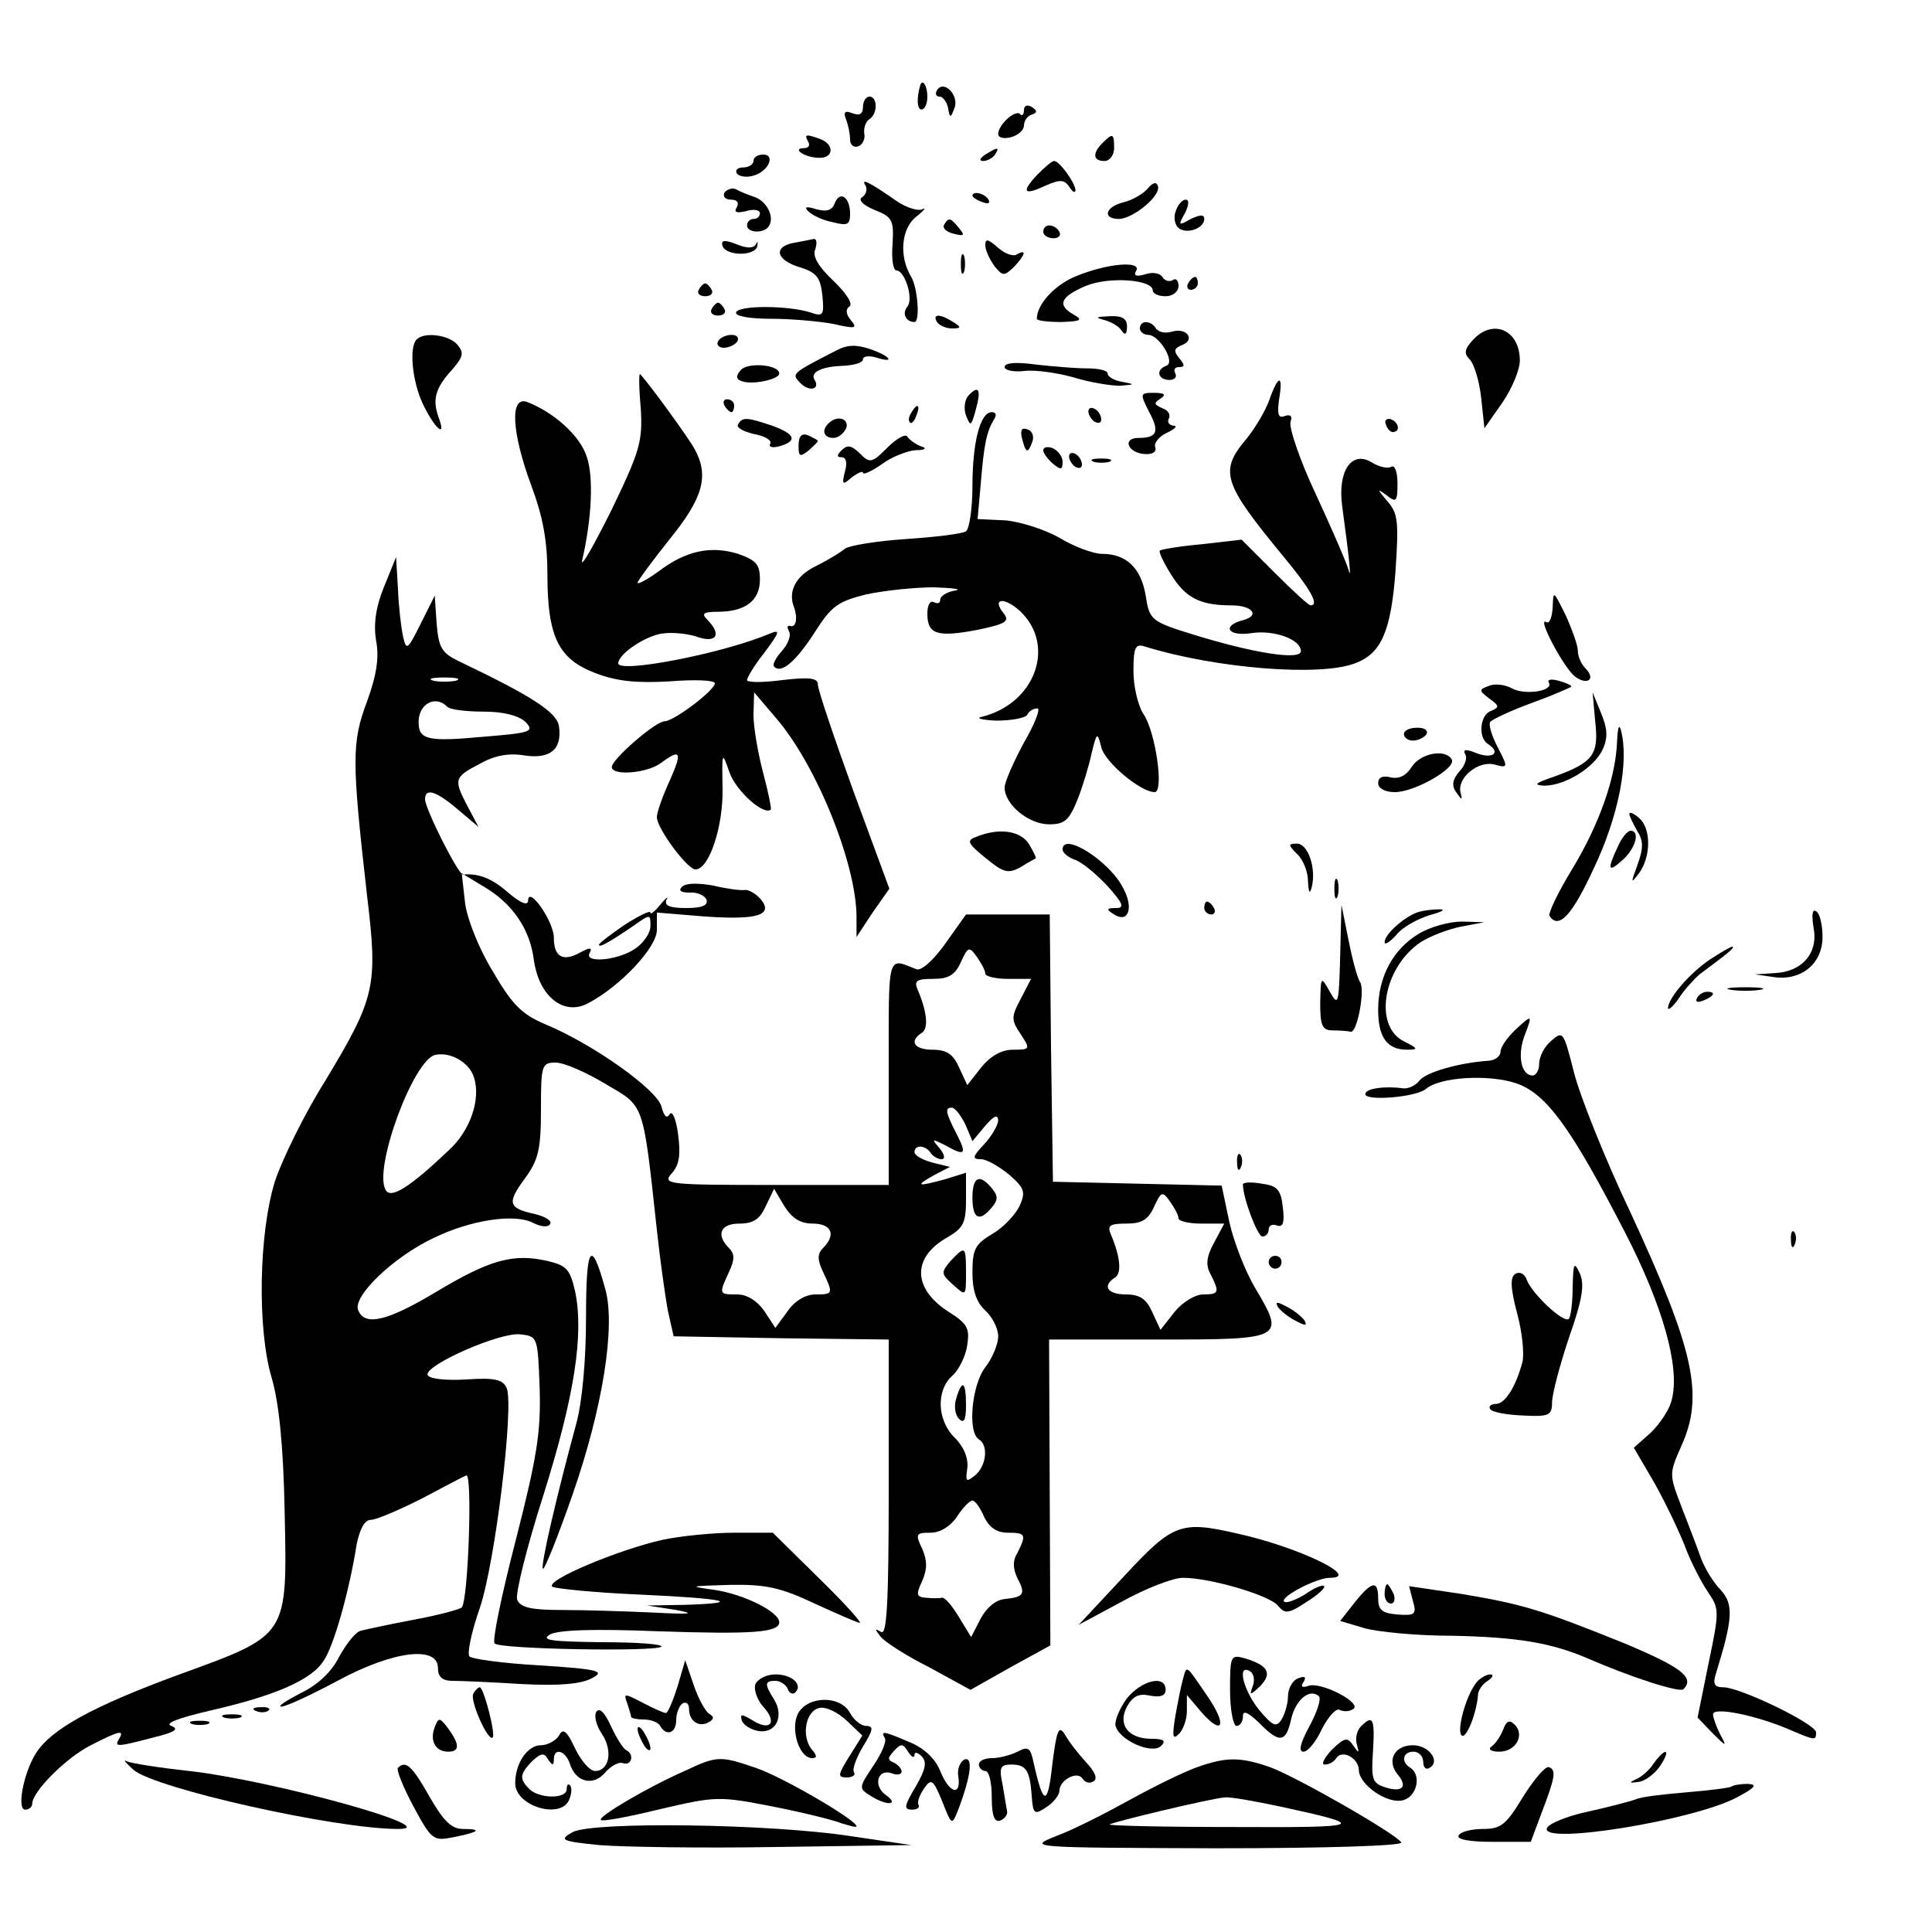 <?xml version="1.0" standalone="no"?>
<!DOCTYPE svg PUBLIC "-//W3C//DTD SVG 20010904//EN"
 "http://www.w3.org/TR/2001/REC-SVG-20010904/DTD/svg10.dtd">
<svg version="1.0" xmlns="http://www.w3.org/2000/svg"
 width="300pt" height="300pt" viewBox="0 0 300 300"
 preserveAspectRatio="xMidYMid meet">
<g transform="translate(0,300) scale(0.1,-0.1)"
fill="#000000" stroke="none">
<path d="M1429 2868 c-6 -21 -5 -38 2 -38 5 0 9 9 9 20 0 16 -7 28 -11 18z"/>
<path d="M1455 2860 c-3 -5 -2 -10 4 -10 5 0 11 -8 13 -17 3 -17 4 -17 10 -1
8 19 -16 45 -27 28z"/>
<path d="M1340 2834 c0 -11 -5 -14 -16 -10 -12 5 -15 2 -10 -10 3 -8 6 -22 6
-31 0 -8 6 -13 13 -10 6 2 11 11 9 20 -1 8 2 18 8 22 13 8 13 35 0 35 -5 0
-10 -7 -10 -16z"/>
<path d="M1590 2829 c0 -7 -3 -10 -6 -6 -8 7 -34 -17 -34 -31 0 -6 9 -8 20 -5
11 3 20 11 20 18 0 7 5 15 12 17 9 3 9 6 0 12 -7 4 -12 2 -12 -5z"/>
<path d="M1255 2780 c3 -5 1 -10 -6 -10 -20 0 -1 -14 21 -15 24 -2 27 20 4 29
-22 8 -26 8 -19 -4z"/>
<path d="M1712 2778 c-16 -16 -15 -28 3 -28 8 0 15 9 15 20 0 23 -2 24 -18 8z"/>
<path d="M1530 2760 c-9 -6 -10 -10 -3 -10 6 0 15 5 18 10 8 12 4 12 -15 0z"/>
<path d="M1170 2750 c0 -5 -7 -10 -16 -10 -8 0 -13 -4 -10 -9 3 -5 15 -7 25
-4 24 6 36 33 16 33 -8 0 -15 -4 -15 -10z"/>
<path d="M1610 2728 c-25 -27 -20 -32 14 -16 23 10 29 9 37 -3 5 -8 9 -9 9 -4
-1 12 -25 45 -33 45 -4 0 -15 -10 -27 -22z"/>
<path d="M1344 2712 c3 -6 1 -14 -5 -18 -7 -4 0 -12 19 -20 28 -11 30 -16 28
-53 -2 -23 1 -41 6 -41 13 0 27 -44 17 -56 -9 -11 -2 -24 11 -24 9 0 5 53 -5
70 -19 31 -16 74 7 93 13 10 17 16 10 12 -6 -3 -24 2 -40 13 -43 30 -56 36
-48 24z"/>
<path d="M1782 2707 c-7 -8 -24 -18 -37 -21 -29 -7 -34 -26 -7 -26 22 1 65 36
60 51 -2 7 -8 6 -16 -4z"/>
<path d="M1125 2701 c-3 -6 1 -11 10 -11 10 0 13 -5 9 -12 -5 -8 0 -9 14 -6
12 4 22 2 22 -3 0 -5 -4 -9 -10 -9 -5 0 -10 -4 -10 -10 0 -12 27 -13 34 -1 9
14 -3 38 -22 45 -9 3 -22 8 -29 12 -6 3 -14 0 -18 -5z"/>
<path d="M1296 2684 c-4 -11 -13 -13 -28 -9 -16 5 -20 4 -13 -3 6 -6 22 -14
38 -17 23 -6 27 -4 27 13 0 26 -16 37 -24 16z"/>
<path d="M1510 2696 c0 -2 7 -7 16 -10 8 -3 12 -2 9 4 -6 10 -25 14 -25 6z"/>
<path d="M1826 2673 c-4 -9 -2 -21 3 -26 12 -12 41 -2 41 13 0 7 -6 7 -21 0
-19 -11 -20 -10 -9 9 6 12 7 21 1 21 -5 0 -12 -8 -15 -17z"/>
<path d="M1466 2651 c-3 -5 3 -11 15 -14 16 -4 18 -3 8 9 -13 16 -16 17 -23 5z"/>
<path d="M1620 2640 c0 -5 7 -10 16 -10 8 0 12 5 9 10 -3 6 -10 10 -16 10 -5
0 -9 -4 -9 -10z"/>
<path d="M1122 2618 c6 -16 51 -16 54 0 1 7 0 8 -2 3 -4 -7 -14 -7 -31 0 -18
7 -24 6 -21 -3z"/>
<path d="M1233 2623 c-33 -6 -28 -27 9 -38 26 -8 32 -16 35 -44 3 -31 1 -33
-19 -26 -36 11 -111 11 -115 0 -2 -6 21 -10 55 -10 31 0 75 -4 96 -8 35 -8 38
-7 27 6 -8 10 -8 17 -2 21 6 4 -5 21 -25 40 -23 22 -33 38 -28 49 3 10 2 16
-2 16 -5 -1 -19 -4 -31 -6z"/>
<path d="M1530 2619 c0 -8 7 -22 14 -32 13 -16 15 -16 30 -2 18 19 21 29 5 20
-5 -4 -19 1 -30 11 -15 13 -19 14 -19 3z"/>
<path d="M1492 2590 c0 -14 2 -19 5 -12 2 6 2 18 0 25 -3 6 -5 1 -5 -13z"/>
<path d="M1673 2572 c-34 -13 -63 -44 -63 -67 0 -3 17 -5 38 -5 30 1 34 3 20
11 -27 15 -22 28 18 45 36 15 104 10 104 -7 0 -5 9 -9 20 -9 11 0 20 7 20 16
0 8 -4 13 -9 9 -5 -3 -13 -1 -16 5 -4 6 -16 8 -27 4 -14 -4 -18 -2 -14 5 10
16 -41 13 -91 -7z"/>
<path d="M1845 2560 c-3 -5 -1 -10 4 -10 6 0 11 5 11 10 0 6 -2 10 -4 10 -3 0
-8 -4 -11 -10z"/>
<path d="M1085 2550 c-3 -5 1 -10 10 -10 9 0 13 5 10 10 -3 6 -8 10 -10 10 -2
0 -7 -4 -10 -10z"/>
<path d="M1105 2520 c-3 -5 1 -10 10 -10 9 0 13 5 10 10 -3 6 -8 10 -10 10 -2
0 -7 -4 -10 -10z"/>
<path d="M1455 2500 c3 -5 14 -10 23 -10 15 0 15 2 2 10 -20 13 -33 13 -25 0z"/>
<path d="M1715 2503 c11 -3 23 -10 27 -17 5 -7 8 -5 8 7 0 12 -7 17 -27 16
-22 -1 -23 -2 -8 -6z"/>
<path d="M1770 2490 c0 -5 6 -10 13 -10 17 0 43 -43 28 -48 -17 -6 -13 -22 5
-22 8 0 12 5 9 10 -3 6 -1 10 6 10 9 0 9 3 0 14 -9 11 -8 15 4 20 22 8 8 28
-15 21 -10 -3 -21 -1 -25 5 -8 13 -25 13 -25 0z"/>
<path d="M2287 2472 c-13 -14 -14 -21 -5 -30 7 -7 15 -33 18 -60 l5 -47 28 40
c15 22 27 51 27 65 0 48 -42 66 -73 32z"/>
<path d="M647 2473 c-12 -12 -7 -64 9 -99 19 -40 38 -56 25 -22 -10 28 -5 46
22 75 16 19 18 25 7 38 -13 15 -51 20 -63 8z"/>
<path d="M1115 2470 c-3 -5 1 -10 9 -10 8 0 18 5 21 10 3 6 -1 10 -9 10 -8 0
-18 -4 -21 -10z"/>
<path d="M1299 2456 c-70 -36 -70 -36 -57 -50 14 -15 32 -11 23 4 -8 12 11 21
45 22 17 1 30 5 30 10 0 5 9 6 20 3 31 -10 23 2 -9 13 -21 7 -35 7 -52 -2z"/>
<path d="M1150 2425 c-8 -9 -7 -14 2 -17 17 -6 58 3 58 12 0 14 -50 18 -60 5z"/>
<path d="M1560 2430 c0 -5 14 -8 31 -6 17 2 51 -3 76 -10 26 -8 58 -13 72 -13
24 2 24 2 4 6 -13 2 -23 8 -23 13 0 5 -15 8 -32 8 -18 0 -54 3 -80 6 -30 4
-48 3 -48 -4z"/>
<path d="M995 2366 c3 -51 -1 -66 -46 -159 -28 -56 -48 -91 -45 -77 15 65 18
130 7 161 -10 32 -51 69 -93 85 -27 9 -23 -49 7 -130 18 -48 25 -86 25 -137 0
-98 17 -132 74 -154 34 -13 64 -16 116 -13 38 3 70 2 70 -3 0 -11 -64 -59 -78
-59 -14 0 -82 -59 -82 -71 0 -14 54 -10 76 6 31 23 34 18 14 -27 -11 -24 -20
-49 -20 -57 0 -17 47 -81 60 -81 21 0 43 66 42 125 -1 59 -1 59 11 25 10 -28
53 -67 64 -57 1 2 -4 27 -12 57 -8 30 -15 71 -15 90 l1 35 34 -40 c63 -73 125
-227 125 -309 l0 -31 25 38 26 37 -56 152 c-30 83 -55 157 -55 165 0 10 -12
12 -55 7 -30 -4 -55 -4 -55 0 0 4 12 24 28 44 23 31 24 35 7 28 -73 -31 -235
-62 -235 -46 0 13 35 38 62 45 15 4 41 2 58 -3 32 -12 42 2 18 26 -9 9 -6 12
16 12 43 0 66 17 66 50 0 24 -6 30 -34 40 -42 13 -81 5 -123 -27 -18 -13 -33
-21 -33 -18 0 3 23 34 50 68 52 64 61 98 39 139 -9 17 -70 101 -85 117 -2 2
-2 -22 1 -53z"/>
<path d="M1971 2379 c-6 -17 -22 -44 -36 -61 -42 -50 -36 -68 57 -181 44 -53
57 -77 43 -77 -3 0 -28 23 -56 51 l-51 51 -61 -7 c-34 -3 -64 -8 -66 -10 -2
-2 6 -19 18 -38 22 -35 44 -47 93 -47 33 0 45 -16 18 -23 -34 -9 -23 -26 14
-20 35 5 76 -10 76 -28 0 -15 -74 -3 -165 25 -68 21 -70 23 -76 61 -7 43 -30
65 -68 65 -13 0 -43 11 -66 25 -23 13 -61 25 -84 27 l-43 2 5 56 c5 61 9 79
20 98 5 7 4 12 -3 12 -18 0 -30 -47 -30 -115 0 -35 -5 -67 -10 -70 -6 -4 -48
-9 -93 -12 -45 -3 -88 -10 -95 -15 -7 -6 -27 -18 -45 -27 -31 -15 -44 -39 -34
-64 6 -17 3 -32 -6 -29 -5 1 -5 -2 -2 -8 4 -6 -1 -20 -11 -31 -9 -10 -15 -21
-12 -24 11 -12 34 8 63 53 26 41 36 48 80 59 28 6 75 11 105 11 30 -1 45 -3
33 -5 -13 -2 -23 -9 -23 -14 0 -6 -4 -7 -10 -4 -6 3 -10 -5 -10 -18 0 -32 15
-37 78 -25 43 9 50 13 41 25 -20 24 0 27 25 4 56 -53 24 -143 -59 -164 -11 -2
-1 -5 22 -6 23 0 45 4 48 9 3 6 10 10 16 10 5 0 -4 -24 -21 -53 -16 -30 -30
-61 -30 -70 0 -26 37 -57 69 -57 24 0 31 6 44 38 8 20 18 53 22 72 8 33 9 34
15 10 5 -23 61 -70 83 -70 15 0 1 96 -18 122 -8 13 -15 42 -15 66 0 37 3 43
18 38 110 -34 272 -47 326 -26 41 15 56 50 63 144 5 76 4 89 -13 108 -16 19
-16 20 -1 9 15 -12 17 -10 17 18 0 18 -4 30 -10 26 -5 -3 -19 0 -30 7 -31 19
-53 -13 -46 -67 11 -81 15 -119 10 -100 -3 11 -26 64 -51 118 -25 53 -42 104
-39 112 3 9 0 12 -9 9 -10 -4 -12 2 -9 25 7 40 -1 40 -15 0z"/>
<path d="M1504 2386 c-6 -6 -8 -21 -4 -31 7 -18 8 -17 15 8 9 32 5 40 -11 23z"/>
<path d="M1784 2361 c17 -31 13 -41 -16 -41 -26 0 -17 -23 9 -25 12 -1 19 3
17 10 -3 6 5 17 18 23 13 6 17 11 10 11 -7 1 -10 6 -7 11 3 6 -1 13 -10 16
-13 6 -14 8 -3 15 9 6 7 9 -10 9 -22 0 -22 -1 -8 -29z"/>
<path d="M1125 2370 c3 -5 8 -10 11 -10 2 0 4 5 4 10 0 6 -5 10 -11 10 -5 0
-7 -4 -4 -10z"/>
<path d="M1415 2359 c-4 -6 -5 -12 -2 -15 2 -3 7 2 10 11 7 17 1 20 -8 4z"/>
<path d="M1690 2361 c0 -5 5 -13 10 -16 6 -3 10 -2 10 4 0 5 -4 13 -10 16 -5
3 -10 2 -10 -4z"/>
<path d="M1146 2341 c-3 -5 8 -11 25 -15 17 -3 28 -10 25 -15 -3 -5 3 -7 14
-4 29 8 25 19 -11 32 -39 13 -46 14 -53 2z"/>
<path d="M1287 2343 c-12 -11 -8 -23 7 -23 8 0 16 7 20 15 5 15 -14 21 -27 8z"/>
<path d="M2152 2341 c2 -7 7 -12 11 -12 12 1 9 15 -3 20 -7 2 -11 -2 -8 -8z"/>
<path d="M1587 2319 c6 -23 9 -24 16 -5 3 8 0 17 -7 19 -10 4 -12 -1 -9 -14z"/>
<path d="M1240 2308 c0 -17 2 -18 15 -8 8 7 15 14 15 15 0 2 -7 5 -15 9 -10 4
-15 -1 -15 -16z"/>
<path d="M1378 2305 c-24 -24 -27 -25 -43 -9 -12 12 -19 14 -28 5 -8 -8 -8
-11 0 -11 7 0 9 -9 5 -22 -5 -21 -4 -22 11 -9 9 7 17 10 17 7 0 -4 13 2 29 13
16 12 40 21 53 22 15 0 18 3 8 6 -8 3 -18 10 -21 15 -3 5 -17 -3 -31 -17z"/>
<path d="M1620 2301 c0 -5 7 -14 15 -21 12 -10 15 -10 15 3 0 8 -7 17 -15 21
-8 3 -15 2 -15 -3z"/>
<path d="M1660 2291 c0 -5 5 -13 10 -16 6 -3 10 -2 10 4 0 5 -4 13 -10 16 -5
3 -10 2 -10 -4z"/>
<path d="M1698 2283 c6 -2 18 -2 25 0 6 3 1 5 -13 5 -14 0 -19 -2 -12 -5z"/>
<path d="M596 2088 c-13 -32 -16 -58 -12 -83 5 -25 1 -53 -14 -94 -24 -64 -24
-91 0 -302 17 -141 13 -158 -66 -289 -32 -51 -66 -121 -77 -154 -25 -80 -28
-229 -5 -306 11 -38 18 -103 20 -207 4 -196 7 -191 -166 -254 -133 -49 -196
-84 -220 -121 -20 -32 -30 -88 -17 -88 6 0 11 4 11 9 0 19 53 72 91 91 43 22
53 25 44 10 -8 -13 -4 -13 53 2 33 8 41 13 28 18 -11 4 10 12 61 24 101 23
158 48 176 78 15 22 39 105 51 181 5 23 12 37 22 37 8 0 43 15 77 32 34 18 66
35 71 37 10 4 3 -195 -7 -205 -3 -3 -36 -12 -74 -19 -37 -7 -74 -15 -82 -17
-8 -1 -23 -20 -34 -40 -12 -24 -33 -44 -60 -57 -23 -12 -37 -21 -30 -21 7 0
46 18 87 40 87 47 156 55 156 20 0 -14 7 -20 23 -20 12 0 60 -2 107 -5 59 -3
92 0 109 9 21 11 12 14 -80 20 -57 3 -107 10 -110 14 -4 4 3 38 16 75 24 71
53 311 42 341 -6 14 -18 17 -63 14 -32 -2 -58 1 -60 7 -5 15 113 67 144 63 27
-3 27 -4 30 -84 2 -67 -4 -106 -37 -235 -22 -85 -37 -157 -33 -161 9 -9 250
-13 259 -5 3 4 -38 7 -93 7 -78 1 -95 3 -80 12 13 7 67 9 167 5 147 -5 189 -2
189 14 0 16 -54 43 -99 50 -43 6 -42 6 22 8 56 1 79 -4 132 -29 35 -16 67 -30
70 -30 4 0 -25 32 -64 70 l-71 70 -60 0 c-32 0 -83 -5 -111 -11 -68 -15 -185
-64 -171 -73 6 -3 66 -9 134 -12 134 -6 166 -13 72 -16 l-59 -1 45 -7 c32 -6
22 -7 -35 -4 -44 2 -108 4 -143 4 -48 0 -64 4 -69 16 -3 9 15 82 41 163 48
153 63 249 49 316 -8 34 -13 40 -43 47 -53 12 -89 2 -171 -47 -78 -47 -113
-55 -123 -29 -8 22 56 83 118 112 58 28 126 38 154 23 12 -6 23 -7 26 -2 4 5
-7 12 -24 16 -41 9 -43 17 -15 55 21 29 25 45 25 107 0 69 1 73 23 73 13 0 47
-15 77 -33 61 -36 58 -25 80 -227 5 -47 13 -103 17 -125 l9 -40 167 -3 167 -2
0 -231 c0 -181 -3 -229 -12 -223 -10 6 -10 5 -1 -7 6 -8 40 -30 76 -48 l64
-35 62 35 62 34 -1 238 -1 237 170 0 c195 0 197 1 150 80 -15 25 -33 71 -40
102 l-12 57 -131 3 -131 3 -3 208 -2 207 -65 0 -65 0 -32 -45 c-19 -27 -38
-43 -45 -40 -46 18 -43 28 -43 -159 l0 -176 -177 0 c-167 0 -175 1 -160 18 12
13 14 29 10 60 -3 24 -9 38 -13 32 -5 -8 -9 -3 -13 12 -7 26 -105 96 -179 127
-38 16 -52 30 -83 83 -22 36 -40 82 -43 107 l-5 45 33 -20 c45 -26 73 -66 79
-115 8 -56 46 -87 84 -67 51 27 107 87 107 114 l0 27 73 -6 c83 -6 109 2 88
27 -8 9 -19 15 -25 14 -6 -1 -28 2 -49 7 -23 4 -42 4 -48 -2 -6 -6 -2 -9 12
-9 12 1 24 -5 26 -11 3 -9 -7 -13 -32 -13 -26 0 -34 4 -30 13 4 6 -1 3 -9 -7
-9 -11 -16 -17 -16 -13 0 4 -18 -5 -40 -19 -22 -15 -40 -29 -40 -31 0 -5 15 3
53 29 27 19 27 19 27 0 0 -11 -11 -27 -25 -36 -28 -18 -80 -22 -69 -5 4 8 0 8
-15 0 -27 -15 -41 -7 -41 23 0 25 -39 81 -40 58 0 -9 -11 -5 -31 12 -26 23
-47 30 -70 28 -7 -1 -59 102 -59 117 0 18 17 13 51 -16 l32 -27 -17 32 c-22
42 -21 45 19 66 23 13 45 17 69 13 40 -6 59 9 54 45 -3 22 -42 47 -155 101
-27 13 -32 21 -35 59 l-3 43 -22 -44 c-20 -40 -22 -42 -27 -20 -3 13 -7 47 -8
74 l-3 50 -19 -47z m112 -145 c-10 -2 -26 -2 -35 0 -10 3 -2 5 17 5 19 0 27
-2 18 -5z m-14 -40 c4 -5 30 -8 57 -8 31 0 54 -6 65 -16 14 -15 9 -17 -65 -23
-87 -8 -101 -5 -101 23 0 28 26 42 44 24z m836 -415 c0 -4 16 -8 35 -8 l36 0
-16 -31 c-15 -28 -15 -33 0 -55 15 -23 15 -24 -12 -24 -18 0 -35 -10 -49 -27
l-22 -28 -13 28 c-9 20 -19 27 -41 27 -28 0 -37 13 -17 26 11 6 9 32 -6 67 -6
14 -2 17 24 17 24 0 34 6 43 26 11 24 13 25 25 8 7 -10 13 -21 13 -26z m-794
-161 c11 -34 -6 -83 -39 -113 -61 -58 -90 -76 -98 -62 -20 32 43 203 77 210
24 5 53 -12 60 -35z m763 -73 l11 -26 20 24 c13 15 19 18 20 9 0 -8 -10 -25
-22 -38 -18 -19 -19 -23 -5 -23 9 0 28 -11 44 -24 24 -21 26 -27 16 -49 -7
-14 -25 -33 -42 -43 -27 -16 -31 -24 -31 -60 0 -28 6 -46 20 -59 11 -10 20
-28 20 -40 0 -12 -9 -34 -20 -48 -21 -27 -28 -101 -10 -112 15 -9 12 -41 -6
-56 -14 -11 -15 -10 -12 11 2 15 -5 33 -19 47 -28 27 -30 74 -4 97 10 9 21 31
23 48 4 25 0 33 -29 51 -56 36 -57 84 -3 115 26 15 30 23 30 59 l0 42 -32 -10
c-44 -12 -48 -11 -18 6 l25 13 -28 7 c-15 4 -27 11 -27 16 0 12 17 11 25 -1 3
-5 11 -10 17 -10 6 0 5 7 -3 17 -13 15 -12 15 8 5 32 -18 35 -15 18 18 -17 33
-18 40 -7 40 5 0 14 -12 21 -26z m-237 -154 c29 0 37 -17 16 -38 -9 -9 -9 -18
0 -37 16 -34 16 -35 -12 -35 -15 0 -32 -10 -43 -26 l-19 -26 -17 26 c-11 16
-27 26 -42 26 -29 0 -29 0 -13 35 9 19 9 28 0 37 -21 21 -13 38 16 38 22 0 32
7 41 27 l13 27 16 -27 c12 -19 25 -27 44 -27z m568 8 c0 -4 16 -8 35 -8 l36 0
-16 -30 c-12 -22 -13 -35 -5 -49 14 -28 13 -31 -12 -31 -12 0 -32 -12 -44 -27
l-22 -28 -13 28 c-9 20 -19 27 -41 27 -28 0 -37 13 -17 26 11 6 9 32 -6 67 -6
14 -2 17 24 17 24 0 34 6 43 26 11 24 13 25 25 8 7 -10 13 -21 13 -26z m-302
-463 c8 -17 20 -25 37 -25 28 0 29 -3 15 -31 -8 -13 -7 -25 0 -40 13 -24 10
-29 -20 -32 -13 -1 -28 -13 -37 -30 l-15 -29 -19 31 c-10 17 -22 31 -26 30 -5
-1 -16 -1 -25 0 -15 1 -16 5 -6 26 8 19 8 31 0 50 -11 23 -10 25 13 25 15 0
31 10 41 25 9 14 20 25 24 25 4 0 12 -11 18 -25z"/>
<path d="M1510 1140 c0 -33 11 -38 30 -15 10 12 10 18 0 30 -19 23 -30 18 -30
-15z"/>
<path d="M1476 1042 c-15 -18 -15 -20 4 -37 20 -18 20 -18 20 18 0 43 -1 43
-24 19z"/>
<path d="M1485 829 c-4 -12 -2 -26 4 -32 8 -8 11 -2 11 21 0 37 -6 41 -15 11z"/>
<path d="M2411 2057 c-1 -16 -5 -26 -10 -23 -15 9 26 -69 44 -84 19 -15 34 -5
17 12 -7 7 -12 19 -12 28 0 8 -9 33 -19 55 -19 38 -19 39 -20 12z"/>
<path d="M2405 1940 c8 -13 -37 -20 -57 -9 -11 6 -27 8 -36 4 -16 -6 -16 -7 1
-20 15 -11 16 -13 2 -19 -17 -6 -20 -41 -5 -51 21 -13 9 -24 -16 -15 -17 7
-23 7 -19 -1 4 -5 0 -18 -9 -27 -11 -13 -12 -22 -5 -32 9 -13 10 -13 7 -1 -6
23 27 50 52 44 22 -6 22 -5 6 26 -9 17 -15 35 -12 40 3 4 33 18 66 30 33 12
60 24 60 25 0 2 -9 6 -20 9 -11 3 -18 2 -15 -3z"/>
<path d="M2477 1880 c6 -52 -3 -64 -64 -86 -29 -10 -33 -13 -15 -14 32 0 78
28 91 57 8 18 7 32 -3 56 l-13 32 4 -45z"/>
<path d="M2511 1849 c-2 -56 -27 -128 -70 -199 -22 -36 -37 -68 -35 -72 14
-22 35 0 69 74 38 80 55 165 42 214 -3 11 -5 4 -6 -17z"/>
<path d="M2180 1860 c0 -5 6 -10 14 -10 8 0 18 5 21 10 3 6 -3 10 -14 10 -12
0 -21 -4 -21 -10z"/>
<path d="M2192 1809 c-9 -14 -20 -19 -33 -16 -12 3 -19 0 -19 -9 0 -8 10 -14
26 -14 31 0 97 38 88 51 -10 17 -49 9 -62 -12z"/>
<path d="M2530 1736 c0 -3 6 -15 12 -26 10 -15 10 -27 1 -52 -11 -30 -11 -31
2 -14 19 26 19 70 0 86 -8 7 -15 10 -15 6z"/>
<path d="M1517 1701 c-17 -6 -15 -10 13 -33 28 -23 35 -25 54 -15 11 7 22 13
24 14 2 0 -3 10 -10 22 -13 21 -46 26 -81 12z"/>
<path d="M2512 1685 c-17 -36 -15 -41 8 -20 20 18 27 45 12 45 -5 0 -14 -11
-20 -25z"/>
<path d="M1650 1681 c0 -5 8 -12 19 -16 10 -3 32 -21 50 -40 25 -28 28 -35 14
-35 -15 0 -16 -2 -3 -10 22 -14 31 10 14 41 -21 42 -94 88 -94 60z"/>
<path d="M2014 1674 c9 -8 17 -27 17 -42 1 -19 3 -21 6 -9 7 29 -6 67 -23 67
-14 0 -14 -2 0 -16z"/>
<path d="M2072 1620 c0 -14 2 -19 5 -12 2 6 2 18 0 25 -3 6 -5 1 -5 -13z"/>
<path d="M1870 1590 c0 -5 5 -10 11 -10 5 0 7 5 4 10 -3 6 -8 10 -11 10 -2 0
-4 -4 -4 -10z"/>
<path d="M2081 1515 c-2 -75 -3 -78 -16 -55 -14 25 -14 24 -15 -17 0 -36 3
-43 20 -43 11 0 23 -1 27 -2 10 -4 23 64 15 77 -4 5 -12 35 -18 65 l-11 55 -2
-80z"/>
<path d="M2200 1583 c-21 -8 -50 -34 -50 -46 0 -5 8 0 18 11 9 12 33 25 52 31
19 5 26 9 15 9 -11 0 -27 -2 -35 -5z"/>
<path d="M2816 1560 c8 -39 -17 -69 -60 -71 l-31 -2 28 -4 c43 -7 77 20 77 62
0 18 -4 37 -10 40 -6 4 -7 -6 -4 -25z"/>
<path d="M2203 1550 c-40 -24 -63 -67 -63 -118 0 -43 14 -62 45 -62 18 0 17 2
-5 13 -48 24 -32 115 26 154 14 9 42 20 62 24 l37 7 -35 1 c-19 0 -49 -8 -67
-19z"/>
<path d="M2655 1510 c-31 -21 -64 -59 -65 -75 0 -5 8 2 17 15 9 14 24 30 32
37 43 32 56 42 51 43 -3 0 -18 -9 -35 -20z"/>
<path d="M2688 1463 c12 -2 32 -2 45 0 12 2 2 4 -23 4 -25 0 -35 -2 -22 -4z"/>
<path d="M2635 1450 c-3 -6 1 -7 9 -4 18 7 21 14 7 14 -6 0 -13 -4 -16 -10z"/>
<path d="M2352 1400 c-12 -12 -22 -26 -22 -33 0 -7 -8 -13 -17 -14 -47 -3 -99
-18 -109 -31 -5 -7 -17 -13 -25 -12 -28 4 -59 0 -59 -9 0 -11 78 -5 94 8 22
19 98 23 140 9 47 -16 85 -68 170 -233 58 -113 85 -208 72 -258 -3 -15 -18
-37 -32 -51 l-27 -24 31 -53 c17 -30 38 -74 48 -99 9 -25 26 -57 36 -72 18
-26 18 -30 1 -111 l-17 -84 23 -24 c22 -22 23 -22 12 -2 -6 12 -11 26 -11 31
0 12 65 -1 117 -23 42 -18 43 -18 43 -5 0 13 -118 70 -144 70 -14 0 -17 5 -11
23 26 84 27 106 7 128 -11 11 -26 35 -32 53 -6 17 -20 53 -30 79 -18 47 -18
49 0 90 37 80 21 150 -79 366 -39 82 -78 180 -87 216 -16 63 -17 65 -35 49
-11 -9 -19 -25 -19 -36 0 -10 -5 -18 -10 -18 -18 0 -24 31 -13 61 13 34 13 35
-15 9z"/>
<path d="M1921 1194 c0 -11 3 -14 6 -6 3 7 2 16 -1 19 -3 4 -6 -2 -5 -13z"/>
<path d="M1930 1161 c0 -22 23 -81 30 -81 6 0 10 5 10 11 0 6 6 9 13 6 9 -3
12 4 9 28 -3 28 -9 34 -33 37 -16 3 -29 2 -29 -1z"/>
<path d="M2781 1074 c0 -11 3 -14 6 -6 3 7 2 16 -1 19 -3 4 -6 -2 -5 -13z"/>
<path d="M910 955 c0 -67 -6 -132 -15 -165 -31 -114 -56 -222 -52 -226 2 -3
23 49 46 115 47 135 67 261 51 319 -22 80 -30 69 -30 -43z"/>
<path d="M1970 1040 c0 -5 5 -10 10 -10 6 0 10 5 10 10 0 6 -4 10 -10 10 -5 0
-10 -4 -10 -10z"/>
<path d="M2442 1001 c0 -24 -3 -46 -6 -49 -8 -7 -56 38 -65 60 -3 10 -11 14
-18 10 -8 -5 -8 -21 3 -62 8 -30 11 -63 8 -75 -10 -38 -27 -65 -41 -65 -8 0
-12 -4 -9 -8 3 -5 26 -9 51 -10 40 -2 45 0 45 20 0 13 12 58 26 100 21 60 25
83 17 101 -9 19 -10 16 -11 -22z"/>
<path d="M1984 971 c4 -6 16 -16 28 -22 15 -8 18 -8 14 0 -4 6 -16 16 -28 22
-15 8 -18 8 -14 0z"/>
<path d="M1745 552 l-70 -75 67 36 c36 20 79 37 95 37 43 0 137 -28 148 -44
10 -12 16 -12 43 6 18 11 31 23 28 25 -2 3 -16 -3 -30 -13 -15 -9 -29 -14 -32
-11 -7 7 50 37 71 37 50 0 -49 48 -145 69 -87 20 -99 15 -175 -67z"/>
<path d="M2103 511 l-22 -28 37 -11 c20 -6 82 -12 137 -12 101 -2 154 -11 210
-35 64 -28 143 -54 149 -48 18 18 -3 34 -91 71 -129 52 -158 61 -254 77 l-81
12 6 -23 c6 -21 3 -23 -24 -21 -24 2 -30 7 -30 25 0 29 -10 27 -37 -7z"/>
<path d="M2150 525 c0 -8 4 -15 10 -15 5 0 7 7 4 15 -4 8 -8 15 -10 15 -2 0
-4 -7 -4 -15z"/>
<path d="M1910 376 c0 -31 5 -56 10 -56 6 0 10 7 10 15 0 10 8 6 25 -10 32
-33 42 -31 50 6 7 30 29 48 43 35 4 -4 -3 -25 -15 -47 -14 -26 -17 -39 -9 -39
7 0 20 16 29 36 10 19 22 32 27 29 6 -3 15 -3 21 1 16 9 -51 44 -70 36 -9 -3
-12 -1 -7 6 5 8 2 10 -8 6 -9 -3 -16 -16 -16 -28 0 -11 -5 -28 -10 -36 -8 -13
-14 -10 -35 15 -24 30 -35 72 -14 60 6 -4 8 -14 4 -24 -5 -14 -4 -14 12 1 19
20 12 32 -24 43 -22 6 -23 4 -23 -49z"/>
<path d="M1052 381 c-7 -22 -15 -41 -18 -41 -3 0 -19 7 -36 16 -29 15 -30 15
-24 -1 3 -9 6 -19 6 -21 0 -2 9 -4 19 -4 11 0 23 -4 26 -10 10 -17 25 -11 25
9 0 11 5 23 10 26 6 3 10 -1 10 -9 0 -19 16 -29 31 -20 8 5 8 8 0 13 -6 4 -17
24 -24 45 l-13 38 -12 -41z"/>
<path d="M1837 393 c-3 -10 -8 -36 -12 -58 -5 -31 -4 -37 5 -28 7 6 13 23 13
36 l0 25 22 -26 c34 -39 41 -21 10 24 -34 50 -32 49 -38 27z"/>
<path d="M1173 385 c-3 -9 3 -25 12 -35 23 -25 11 -39 -17 -21 -17 10 -19 10
-16 -1 3 -7 14 -14 26 -16 27 -4 40 23 24 49 -15 24 -15 29 2 29 8 0 16 -6 19
-12 2 -7 8 -10 12 -6 12 12 -5 28 -31 28 -14 0 -27 -7 -31 -15z"/>
<path d="M2293 388 c-17 -21 -32 -77 -23 -83 7 -5 23 35 25 63 0 7 7 17 15 22
8 5 10 10 4 10 -6 0 -16 -6 -21 -12z"/>
<path d="M1750 363 c-11 -15 -19 -34 -18 -42 5 -23 57 -46 71 -32 8 8 4 11
-15 11 -36 0 -53 22 -38 50 9 16 18 21 36 17 16 -3 24 0 24 9 0 24 -37 15 -60
-13z"/>
<path d="M735 370 c-6 -10 23 -75 30 -68 5 5 -14 78 -20 78 -2 0 -7 -4 -10
-10z"/>
<path d="M1239 339 c-12 -24 2 -69 22 -69 8 0 8 4 -1 14 -16 21 -9 60 13 64
10 2 28 -7 42 -20 l24 -23 -20 -32 c-18 -29 -19 -33 -4 -33 9 0 14 4 11 8 -3
5 4 23 14 40 16 26 17 32 5 32 -8 0 -19 9 -25 20 -15 28 -66 27 -81 -1z"/>
<path d="M398 343 c7 -3 16 -2 19 1 4 3 -2 6 -13 5 -11 0 -14 -3 -6 -6z"/>
<path d="M926 342 c-4 -6 0 -22 9 -35 17 -26 11 -57 -11 -57 -8 0 -22 16 -31
35 -13 28 -19 32 -25 20 -5 -8 -18 -15 -28 -15 -21 0 -40 -28 -40 -59 0 -36
72 -57 84 -25 4 9 4 19 1 22 -3 3 -5 0 -5 -6 0 -16 -43 -15 -58 0 -16 16 -15
23 4 43 14 13 19 14 25 3 7 -10 9 -10 9 0 0 19 18 14 25 -7 9 -29 37 -35 55
-13 9 10 21 17 28 14 13 -4 17 14 5 20 -5 2 -15 18 -24 37 -10 22 -18 30 -23
23z"/>
<path d="M348 333 c6 -2 18 -2 25 0 6 3 1 5 -13 5 -14 0 -19 -2 -12 -5z"/>
<path d="M298 323 c6 -2 18 -2 25 0 6 3 1 5 -13 5 -14 0 -19 -2 -12 -5z"/>
<path d="M675 318 c-8 -21 1 -38 21 -38 18 0 18 11 0 36 -13 17 -15 18 -21 2z"/>
<path d="M2113 319 c-6 -6 -9 -19 -6 -28 4 -14 3 -14 -6 -1 -9 13 -13 12 -33
-7 -12 -13 -17 -23 -11 -23 7 0 14 4 18 10 9 14 35 0 35 -19 1 -23 46 -54 70
-46 21 7 27 39 10 50 -15 9 -12 25 5 25 8 0 15 -7 15 -16 0 -8 4 -13 10 -9 17
10 -1 35 -26 35 -29 0 -41 -24 -24 -45 17 -20 7 -29 -20 -20 -19 6 -21 13 -18
56 3 51 0 57 -19 38z"/>
<path d="M2334 314 c-4 -10 -12 -22 -18 -26 -6 -4 -1 -8 12 -8 26 0 40 26 24
42 -8 8 -13 6 -18 -8z"/>
<path d="M990 315 c0 -5 5 -17 10 -25 5 -8 10 -10 10 -5 0 6 -5 17 -10 25 -5
8 -10 11 -10 5z"/>
<path d="M1634 260 c-7 -65 -14 -65 -29 3 -5 23 -8 26 -25 17 -10 -5 -28 -10
-39 -10 -12 0 -21 -4 -21 -10 0 -5 5 -10 10 -10 6 0 10 -18 10 -41 0 -28 4
-39 13 -36 6 2 11 8 11 13 -1 5 -4 24 -7 42 -6 27 -4 32 13 32 23 0 29 -8 32
-48 2 -29 4 -31 23 -18 11 7 20 19 20 25 0 17 28 32 36 19 4 -6 11 -8 17 -4 7
4 2 15 -11 29 -12 13 -27 32 -33 43 -10 16 -13 9 -20 -46z"/>
<path d="M1374 301 c3 -5 -5 -24 -18 -43 -22 -33 -23 -35 -5 -46 26 -17 47
-15 24 1 -20 15 -12 42 11 33 8 -3 14 -1 14 3 0 5 -6 11 -12 14 -10 4 -10 7 0
18 11 12 14 12 22 -1 5 -8 10 -11 10 -5 0 5 5 4 11 -2 9 -9 6 -21 -9 -47 -18
-30 -19 -36 -6 -36 8 0 13 3 10 8 -2 4 2 15 9 25 11 16 14 14 28 -20 15 -38
15 -38 25 -13 20 53 23 82 10 78 -7 -3 -12 -15 -10 -26 5 -32 -14 -27 -28 8
-8 20 -26 36 -48 45 -40 17 -45 18 -38 6z"/>
<path d="M2568 262 c-7 -11 -20 -22 -28 -25 -11 -5 -10 -6 4 -4 10 1 25 12 34
25 17 26 9 30 -10 4z"/>
<path d="M207 252 c33 -29 314 -92 411 -92 77 0 -193 75 -324 90 -47 5 -90 12
-97 15 -7 4 -2 -2 10 -13z"/>
<path d="M1063 250 c-57 -25 -135 -71 -130 -76 2 -3 44 5 93 17 86 20 91 20
173 4 46 -9 95 -21 107 -26 13 -4 24 -7 24 -5 0 10 -114 76 -154 90 -58 20
-62 20 -113 -4z"/>
<path d="M1859 256 c-20 -7 -67 -30 -105 -51 -38 -21 -89 -47 -114 -56 -45
-18 -42 -18 248 -19 173 0 291 4 288 9 -9 14 -163 102 -204 117 -46 16 -68 16
-113 0z m128 -61 c139 -30 134 -33 -69 -32 -109 0 -196 2 -195 4 5 4 160 41
179 42 9 1 47 -6 85 -14z"/>
<path d="M618 255 c-3 -3 8 -30 24 -60 28 -52 31 -54 61 -48 41 8 47 13 16 13
-18 0 -30 12 -52 50 -27 48 -37 57 -49 45z"/>
<path d="M2365 210 c-26 -43 -34 -50 -62 -50 -17 0 -35 -4 -38 -10 -4 -6 16
-10 53 -10 l59 0 16 43 c22 57 24 69 12 73 -5 2 -23 -19 -40 -46z"/>
<path d="M2689 226 c-2 -2 -33 -6 -69 -9 -36 -3 -72 -7 -80 -11 -8 -3 -42 -12
-74 -19 -33 -7 -62 -19 -64 -26 -9 -26 227 12 295 48 28 15 33 20 17 21 -11 0
-23 -2 -25 -4z"/>
<path d="M889 155 c-21 -12 -18 -14 41 -20 36 -3 160 -5 275 -3 l210 3 -95 14
c-124 19 -399 23 -431 6z"/>
</g>
</svg>